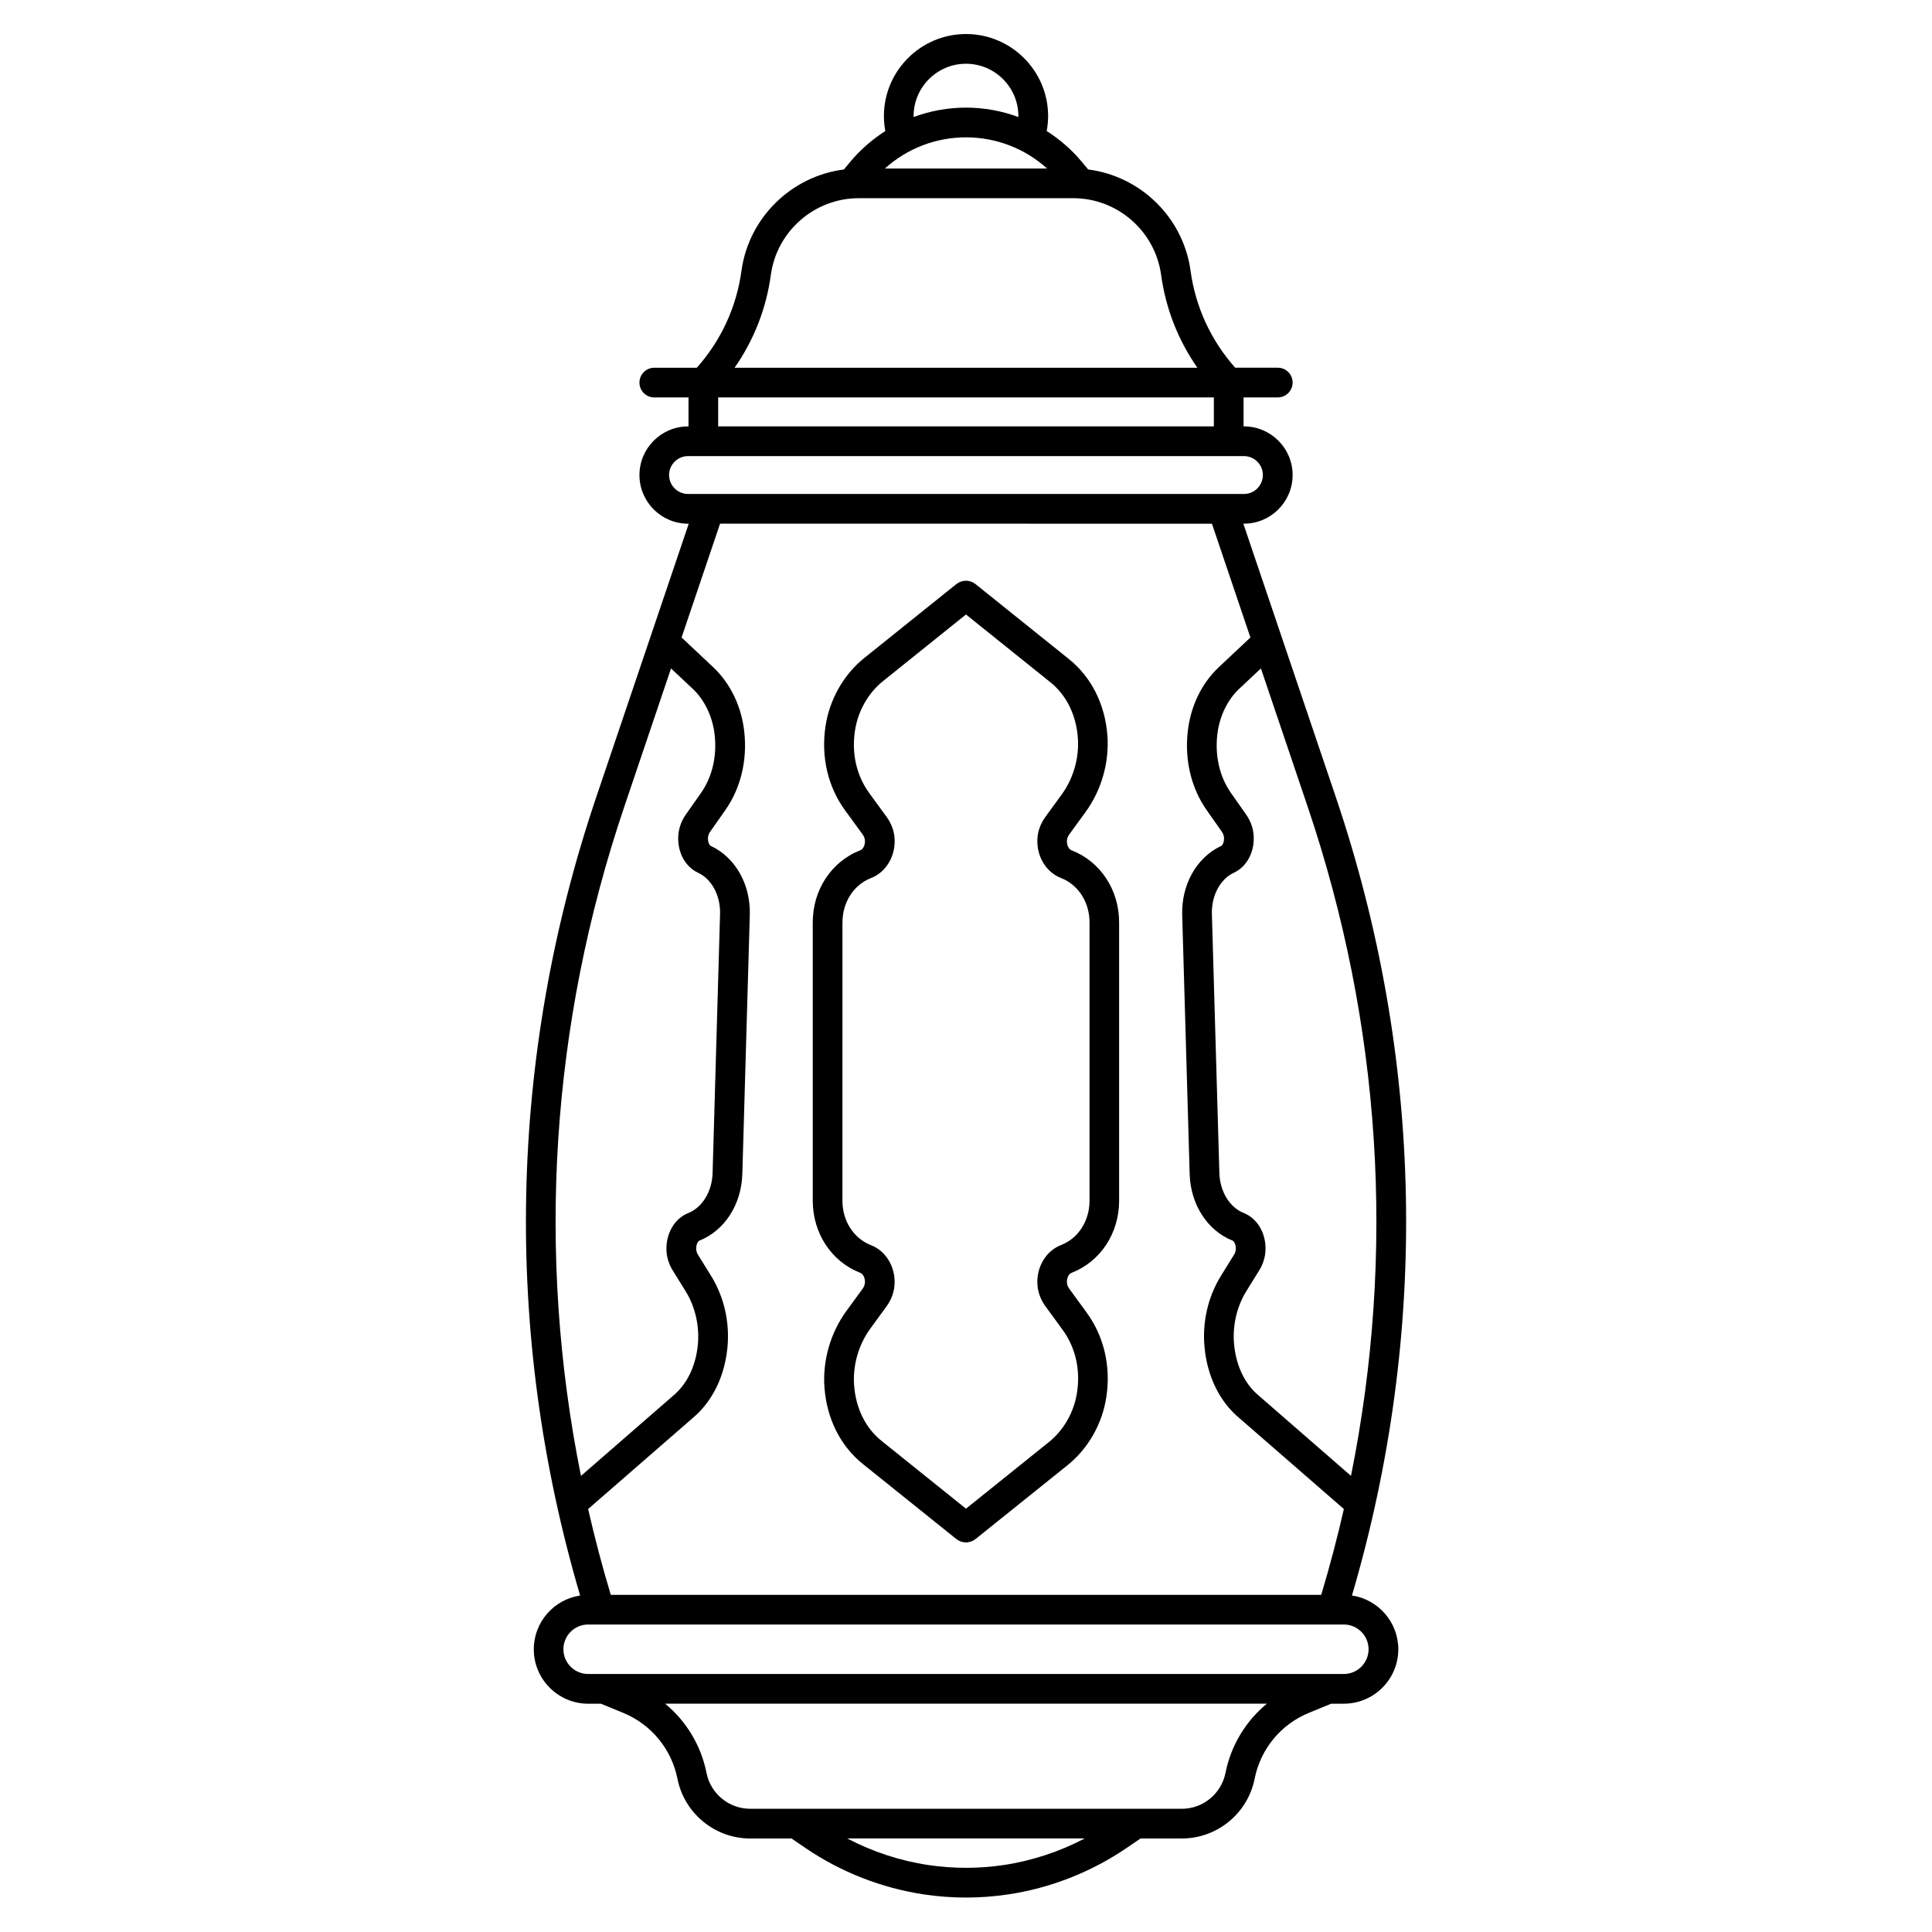 <?xml version="1.0" encoding="UTF-8"?>
<!-- Uploaded to: SVG Repo, www.svgrepo.com, Generator: SVG Repo Mixer Tools -->
<svg fill="#000000" width="800px" height="800px" version="1.1" viewBox="144 144 512 512" xmlns="http://www.w3.org/2000/svg">
 <g>
  <path d="m372 481.32c0.66 0.254 1.309 1.27 1.211 2.637-0.039 0.523-0.254 1.082-0.621 1.586l-4.309 5.914c-4.223 5.797-6.336 13.207-5.785 20.348 0.641 8.254 4.262 15.43 10.195 20.191l24.777 19.887c0.719 0.57 1.613 0.875 2.519 0.875 0.895 0 1.84-0.336 2.539-0.895l24.395-19.582c5.453-4.379 9.199-10.961 10.273-18.074 1.23-8.117-0.621-16.059-5.227-22.367l-4.594-6.297c-0.363-0.492-0.582-1.055-0.621-1.586-0.098-1.367 0.551-2.383 1.211-2.637 7.664-2.973 12.613-10.48 12.613-19.121v-73.742c0-8.641-4.949-16.148-12.613-19.121-0.66-0.254-1.309-1.27-1.211-2.637 0.039-0.523 0.254-1.082 0.621-1.586l4.309-5.914c4.223-5.797 6.336-13.207 5.785-20.348-0.641-8.254-4.262-15.43-10.195-20.191l-24.777-19.887c-0.719-0.57-1.613-0.875-2.519-0.875-0.895 0-1.84 0.336-2.539 0.895l-24.395 19.582c-5.453 4.367-9.199 10.961-10.273 18.074-1.23 8.117 0.621 16.059 5.227 22.367l4.594 6.297c0.363 0.492 0.582 1.055 0.621 1.574 0.098 1.367-0.551 2.383-1.211 2.637-7.664 2.973-12.613 10.48-12.613 19.121v73.742c0.008 8.664 4.957 16.16 12.613 19.133zm-4.734-92.859c0-5.371 2.981-9.996 7.586-11.777 3.984-1.543 6.543-5.875 6.219-10.527-0.137-2.008-0.867-3.965-2.106-5.668l-4.594-6.297c-3.375-4.625-4.723-10.5-3.797-16.551 0.789-5.188 3.492-9.969 7.418-13.125l22.004-17.668 22.367 17.957c4.223 3.387 6.809 8.602 7.273 14.66 0.414 5.305-1.152 10.805-4.289 15.105l-4.309 5.914c-1.238 1.703-1.969 3.66-2.106 5.668-0.324 4.656 2.234 8.973 6.219 10.52 4.606 1.789 7.586 6.414 7.586 11.777v73.742c0 5.371-2.981 9.996-7.586 11.777-3.984 1.543-6.543 5.875-6.219 10.52 0.137 2.008 0.867 3.965 2.106 5.668l4.594 6.297c3.375 4.625 4.723 10.5 3.797 16.551-0.789 5.188-3.492 9.969-7.418 13.125l-22.016 17.688-22.367-17.957c-4.223-3.387-6.809-8.602-7.273-14.66-0.414-5.305 1.152-10.805 4.289-15.105l4.309-5.914c1.238-1.703 1.969-3.66 2.106-5.668 0.324-4.656-2.234-8.973-6.219-10.52-4.606-1.789-7.586-6.414-7.586-11.777l0.004-73.754z"/>
  <path d="m502.28 566.82c20.488-69.609 19.039-142.64-4.269-211.57l-24.512-72.473h0.168c7.106 0 12.891-5.785 12.891-12.891 0-7.106-5.785-12.891-12.891-12.891h-0.109v-7.676h9.062c2.176 0 3.938-1.762 3.938-3.938 0-2.176-1.762-3.938-3.938-3.938l-11.277 0.004c-6.434-7.223-10.52-16.078-11.836-25.703-1.938-14.129-13.273-25.074-27.129-26.832l-1.742-2.086c-2.676-3.207-5.805-5.914-9.25-8.098 0.234-1.301 0.375-2.629 0.375-3.957-0.004-11.996-9.766-21.754-21.758-21.754-11.996 0-21.758 9.762-21.758 21.758 0 1.328 0.129 2.656 0.375 3.957-3.434 2.184-6.562 4.891-9.25 8.098l-1.742 2.086c-13.855 1.762-25.191 12.703-27.129 26.832-1.32 9.625-5.402 18.48-11.836 25.703h-11.266c-2.176 0-3.938 1.762-3.938 3.938s1.762 3.938 3.938 3.938h9.062v7.676h-0.109c-7.106 0-12.891 5.785-12.891 12.891s5.785 12.891 12.891 12.891h0.168l-24.512 72.473c-23.312 68.93-24.758 141.96-4.269 211.57-6.938 1.043-12.281 7.027-12.281 14.25 0 7.949 6.477 14.426 14.426 14.426h3.367l5.894 2.422c7.438 3.051 12.812 9.586 14.387 17.465 1.82 9.172 9.93 15.832 19.285 15.832l10.938-0.008 3.738 2.547c9.34 6.367 20.191 10.609 31.371 12.281 3.691 0.551 7.418 0.828 11.141 0.828 3.719 0 7.438-0.277 11.141-0.828 11.18-1.664 22.031-5.914 31.371-12.281l3.738-2.547h10.953c9.359 0 17.465-6.66 19.285-15.832 1.566-7.883 6.938-14.414 14.387-17.465l5.894-2.422h3.367c7.949 0 14.426-6.477 14.426-14.426-0.008-7.223-5.348-13.207-12.285-14.25zm-0.258-31.703-24.531-21.344c-3.59-3.012-5.883-7.766-6.434-13.383-0.492-4.93 0.68-10.098 3.199-14.16l3.473-5.609c1.004-1.625 1.574-3.473 1.645-5.344 0.156-4.449-2.176-8.402-5.797-9.832-3.711-1.465-6.297-5.719-6.434-10.586l-1.98-68.633c-0.137-4.871 2.195-9.27 5.816-10.941 3.531-1.633 5.629-5.707 5.227-10.145-0.168-1.859-0.848-3.672-1.949-5.246l-4.043-5.758c-2.953-4.211-4.25-9.652-3.633-15.312 0.523-4.832 2.648-9.309 5.824-12.289l5.746-5.402 12.387 36.633c19.523 57.715 23.363 118.38 11.484 177.35zm-115.91-360.34c0-7.656 6.231-13.883 13.883-13.883 7.656 0 13.883 6.231 13.883 13.883 0 0.078-0.012 0.156-0.012 0.234-4.387-1.625-9.074-2.488-13.875-2.488-4.801 0-9.484 0.867-13.875 2.488 0.008-0.078-0.004-0.156-0.004-0.234zm13.887 5.621c8.02 0 15.637 2.973 21.492 8.266h-42.984c5.856-5.305 13.473-8.266 21.492-8.266zm-51.711 36.418c1.586-11.562 11.582-20.289 23.262-20.289h56.895c11.672 0 21.668 8.719 23.254 20.289 1.23 8.953 4.516 17.34 9.625 24.641l-122.65-0.004c5.098-7.301 8.395-15.676 9.613-24.637zm-13.965 32.508h131.36v7.676h-131.36zm-13.008 20.566c0-2.766 2.254-5.019 5.019-5.019h147.32c2.766 0 5.019 2.254 5.019 5.019 0 2.766-2.254 5.019-5.019 5.019h-147.31c-2.773 0-5.027-2.254-5.027-5.019zm143.86 12.891 10.195 30.16-8.363 7.863c-4.594 4.309-7.527 10.41-8.254 17.18-0.816 7.566 0.965 14.918 5.019 20.695l4.043 5.758c0.305 0.441 0.5 0.945 0.551 1.438 0.117 1.32-0.441 2.164-0.688 2.281-6.535 3.031-10.609 10.215-10.383 18.312l1.977 68.645c0.234 8.098 4.715 15.035 11.414 17.684 0.254 0.098 0.867 0.906 0.816 2.234-0.02 0.492-0.176 1.012-0.461 1.465l-3.473 5.609c-3.465 5.59-5.008 12.367-4.34 19.078 0.758 7.684 4.035 14.309 9.16 18.586l27.75 24.137c-1.742 7.617-3.731 15.203-6.004 22.742h-188.27c-2.273-7.539-4.262-15.125-6.004-22.742l27.691-24.09c5.188-4.34 8.461-10.961 9.219-18.637 0.668-6.723-0.875-13.492-4.34-19.078l-3.473-5.609c-0.285-0.453-0.441-0.973-0.461-1.465-0.051-1.328 0.57-2.137 0.816-2.234 6.699-2.648 11.18-9.586 11.414-17.684l1.977-68.645c0.234-8.098-3.836-15.281-10.383-18.312-0.246-0.117-0.809-0.953-0.688-2.281 0.051-0.492 0.234-1.004 0.551-1.438l4.043-5.758c4.055-5.777 5.836-13.117 5.019-20.695-0.738-6.762-3.672-12.859-8.254-17.18l-8.363-7.863 10.195-30.16zm-155.73 74.992 12.387-36.633 5.746 5.402c3.18 2.981 5.305 7.469 5.824 12.289 0.609 5.668-0.68 11.109-3.633 15.312l-4.043 5.758c-1.102 1.566-1.77 3.375-1.949 5.246-0.402 4.438 1.691 8.512 5.227 10.145 3.621 1.672 5.953 6.07 5.816 10.941l-1.977 68.645c-0.137 4.871-2.727 9.121-6.434 10.586-3.621 1.426-5.945 5.383-5.797 9.832 0.059 1.871 0.629 3.719 1.645 5.344l3.473 5.609c2.519 4.062 3.691 9.23 3.199 14.16-0.551 5.617-2.844 10.371-6.496 13.43l-24.473 21.293c-11.863-58.984-8.027-119.65 11.484-177.36zm100.53 280.48c-6.621 0.984-13.332 0.984-19.957 0-7.477-1.113-14.789-3.523-21.5-7.047h62.945c-6.699 3.523-14.012 5.934-21.488 7.047zm58.785-24.402c-1.094 5.5-5.953 9.496-11.562 9.496h-12.172-0.012l-102.22-0.004c-5.609 0-10.469-3.996-11.562-9.496-1.457-7.32-5.383-13.746-10.973-18.352h159.48c-5.594 4.606-9.52 11.031-10.977 18.355zm31.367-26.227h-4.102-0.012-196.15c-3.609 0-6.555-2.941-6.555-6.555 0-3.609 2.941-6.555 6.555-6.555h200.27c3.609 0 6.555 2.941 6.555 6.555-0.004 3.613-2.945 6.555-6.559 6.555z"/>
 </g>
</svg>
